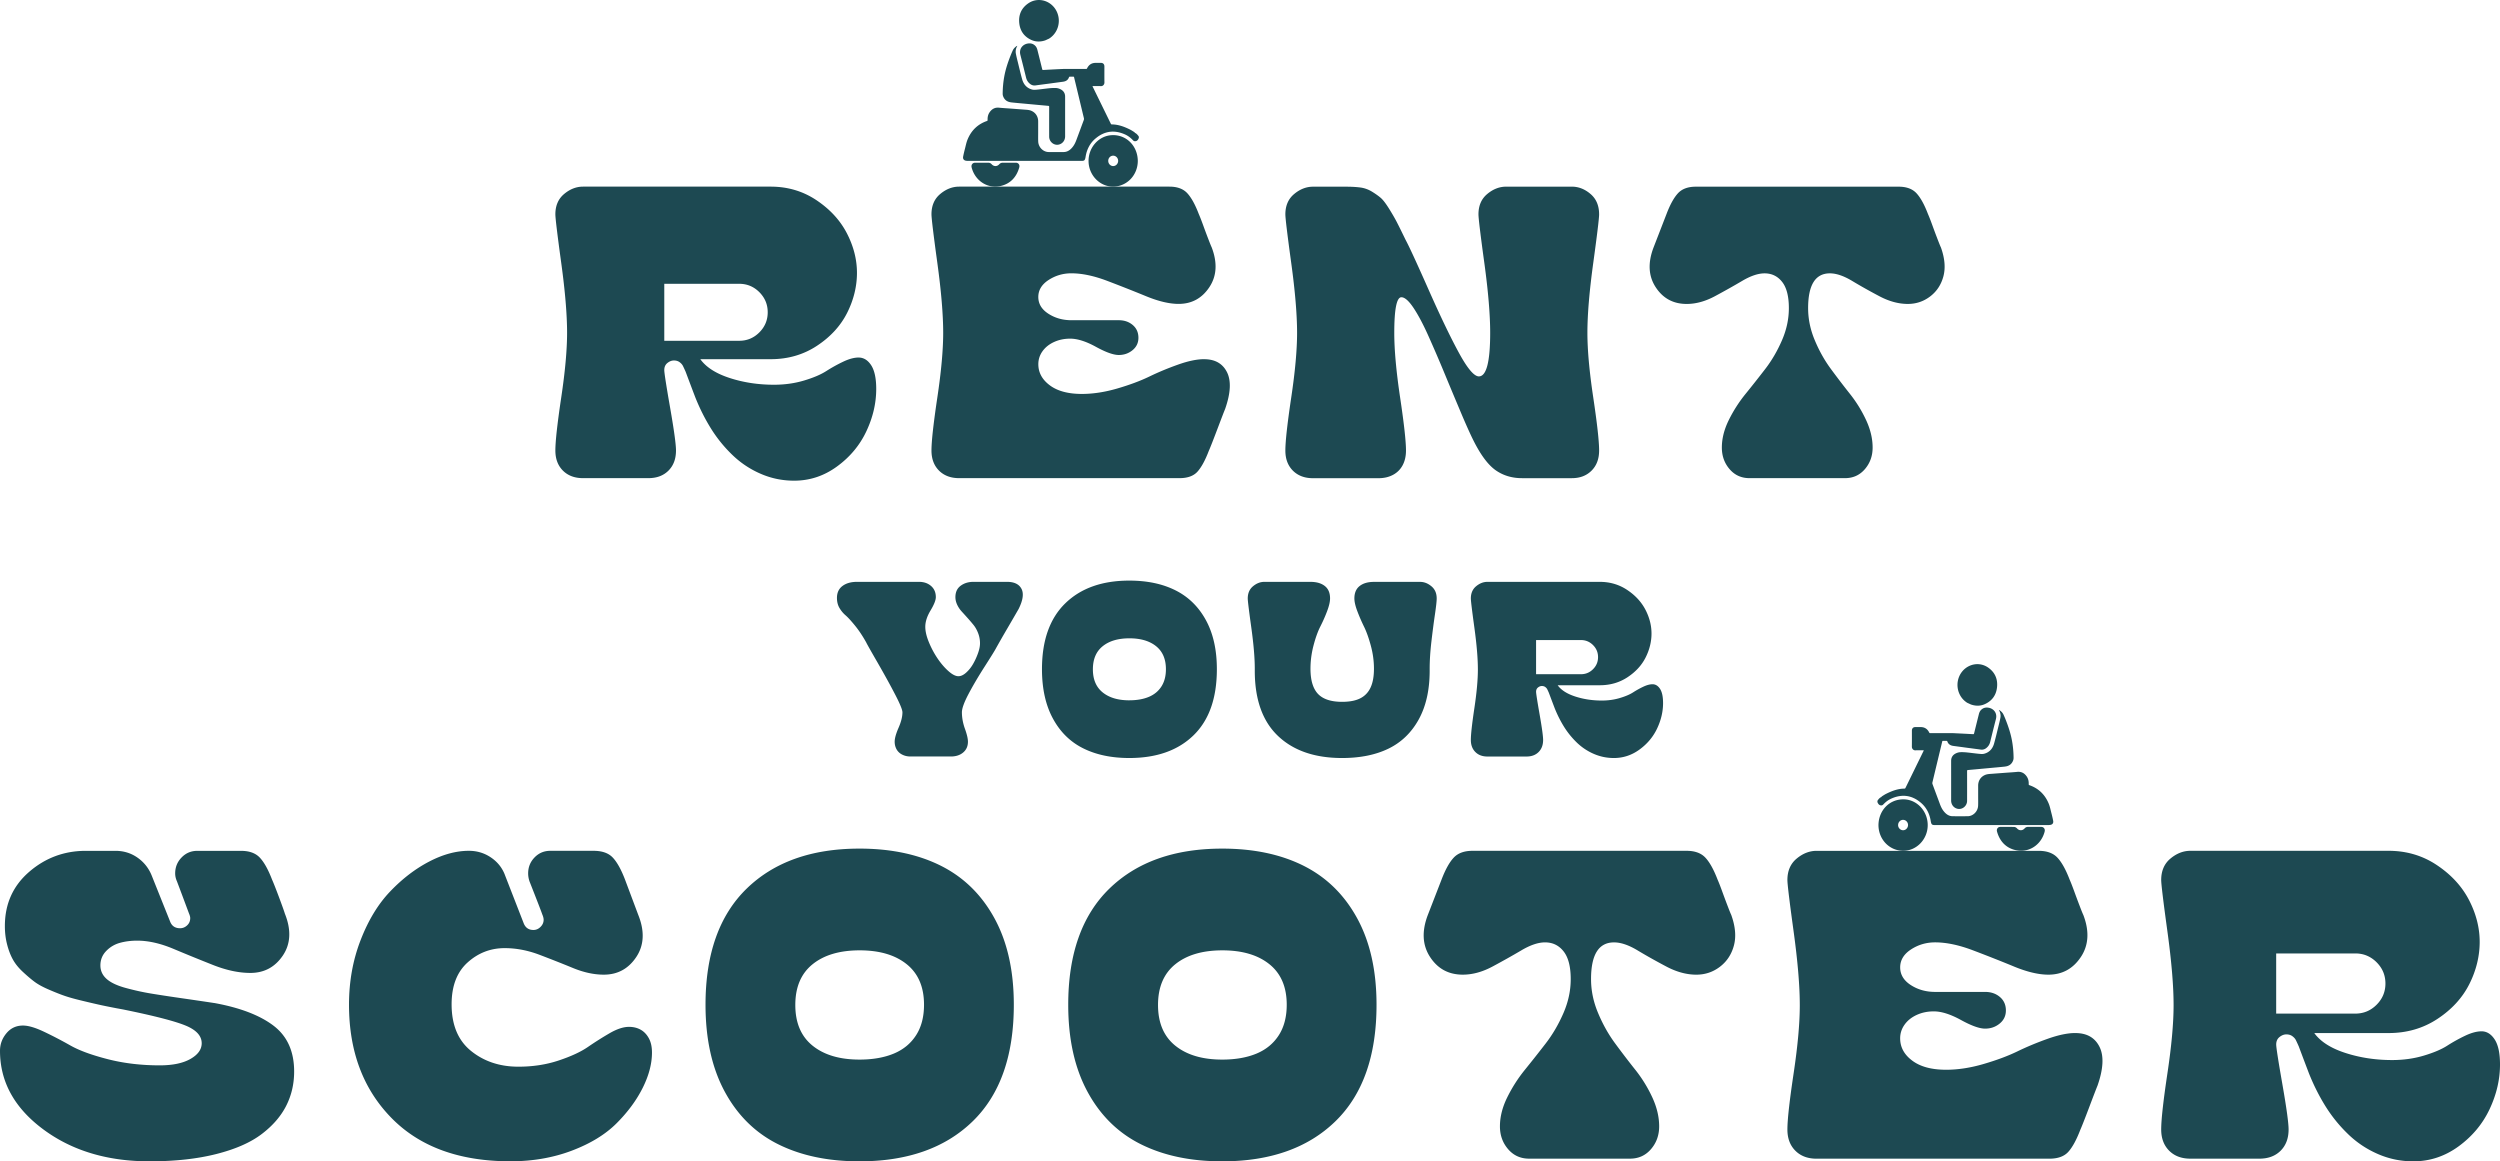 <svg xmlns="http://www.w3.org/2000/svg" id="Livello_2" data-name="Livello 2" viewBox="0 0 1558 723.74"><defs><style>.cls-1{fill:#1d4952;stroke-width:0}</style></defs><g id="Livello_1-2" data-name="Livello 1"><path d="M535.09 222.82c3.13 0 5.75 1.61 7.84 4.83 2.08 3.22 3.13 8.14 3.13 14.75 0 8.87-2.05 17.66-6.14 26.36s-10.17 16.02-18.27 21.93c-8.09 5.92-17.01 8.87-26.75 8.87-7.31 0-14.27-1.43-20.88-4.31-6.62-2.87-12.49-6.79-17.62-11.75a85.7 85.7 0 0 1-13.32-16.44c-3.74-6.01-7-12.48-9.78-19.45-1.92-5.04-3.92-10.35-6.01-15.92-.69-1.57-1.26-2.78-1.69-3.65-.44-.87-1.14-1.65-2.09-2.35-.96-.69-2.13-1.04-3.53-1.04s-2.74.52-4.05 1.57c-1.3 1.04-1.95 2.52-1.95 4.43 0 1.74 1.22 9.57 3.65 23.49s3.65 22.8 3.65 26.62c0 5.22-1.56 9.4-4.69 12.53s-7.31 4.69-12.53 4.69h-40.72c-5.21 0-9.39-1.57-12.52-4.69-3.13-3.13-4.71-7.31-4.71-12.53 0-5.74 1.22-16.74 3.65-33.02 2.44-16.27 3.65-29.71 3.65-40.33 0-11.31-1.21-25.84-3.65-43.59-2.43-17.75-3.65-27.84-3.65-30.28 0-5.4 1.83-9.62 5.48-12.66s7.57-4.57 11.75-4.57h116.94c10.62 0 20.15 2.83 28.58 8.48 8.44 5.66 14.75 12.53 18.93 20.62 4.17 8.09 6.27 16.31 6.27 24.67s-2.05 16.83-6.14 24.93c-4.09 8.09-10.34 14.92-18.79 20.49-8.44 5.57-18.06 8.35-28.85 8.35h-43.84c3.65 5.05 9.78 8.96 18.4 11.75 8.61 2.79 17.79 4.17 27.54 4.17q9.915 0 18.66-2.61c5.83-1.74 10.44-3.7 13.84-5.87 3.39-2.17 6.91-4.13 10.57-5.87 3.65-1.74 6.87-2.61 9.65-2.61Zm-121.11-45.95v35.5h46.72c4.88 0 9.05-1.74 12.53-5.23 3.47-3.48 5.21-7.65 5.21-12.53s-1.74-9.04-5.21-12.53c-3.48-3.48-7.66-5.22-12.53-5.22h-46.72Zm336.45 46.99c6.79 0 11.52 2.7 14.23 8.09 2.7 5.4 2.3 13.05-1.18 22.97-.52 1.22-2.13 5.4-4.83 12.53-2.7 7.14-4.48 11.66-5.34 13.57-2.26 5.92-4.62 10.22-7.05 12.92-2.44 2.7-6.18 4.04-11.23 4.04h-137.3c-5.21 0-9.39-1.57-12.52-4.69-3.13-3.13-4.71-7.31-4.71-12.53 0-5.74 1.22-16.74 3.65-33.02 2.44-16.27 3.65-29.71 3.65-40.33 0-11.31-1.21-25.84-3.65-43.59-2.43-17.75-3.65-27.84-3.65-30.28 0-5.4 1.83-9.62 5.48-12.66s7.57-4.57 11.75-4.57h131.03c4.88 0 8.57 1.35 11.1 4.04 2.52 2.7 4.92 7.01 7.18 12.92q1.035 2.355 2.61 6.66c1.04 2.87 2.12 5.79 3.26 8.74q1.695 4.44 2.22 5.49c3.65 9.57 3.17 17.84-1.44 24.79-4.61 6.96-11 10.44-19.18 10.44-5.75 0-12.52-1.6-20.36-4.83-7.83-3.22-15.88-6.39-24.14-9.53-8.26-3.13-15.71-4.7-22.31-4.7-5.23 0-9.96 1.4-14.23 4.17-4.26 2.79-6.39 6.31-6.39 10.57s2.09 7.75 6.27 10.44c4.17 2.7 8.96 4.05 14.36 4.05h29.49c3.47 0 6.39 1 8.74 3s3.53 4.66 3.53 7.96c0 3.13-1.22 5.7-3.65 7.7-2.44 2.01-5.31 3.01-8.61 3.01s-8.05-1.7-14.23-5.09c-6.17-3.39-11.52-5.09-16.05-5.09-3.65 0-7.01.7-10.05 2.09-3.05 1.4-5.44 3.31-7.18 5.74-1.74 2.44-2.61 5.14-2.61 8.09 0 5.22 2.39 9.62 7.18 13.18 4.78 3.57 11.44 5.35 19.97 5.35 6.96 0 14.32-1.13 22.06-3.39s14.39-4.74 19.97-7.44c5.57-2.7 11.52-5.18 17.88-7.44 6.35-2.26 11.79-3.39 16.31-3.39Zm246.14-90.31c0 2.44-1.22 12.53-3.65 30.28-2.44 17.75-3.65 32.28-3.65 43.59 0 10.62 1.21 24.06 3.65 40.33 2.43 16.27 3.65 27.27 3.65 33.02 0 5.22-1.57 9.4-4.71 12.53-3.13 3.13-7.22 4.69-12.27 4.69h-31.06c-6.27 0-11.75-1.65-16.45-4.95-4.69-3.31-9.3-9.48-13.83-18.53-2.09-4.18-4.88-10.4-8.35-18.67-3.48-8.26-6.79-16.18-9.92-23.75s-6.36-15.05-9.67-22.45c-3.3-7.39-6.44-13.31-9.39-17.75-2.96-4.43-5.49-6.65-7.57-6.65-2.96 0-4.44 7.4-4.44 22.19 0 10.62 1.22 24.06 3.65 40.33s3.65 27.27 3.65 33.02c0 3.48-.69 6.53-2.08 9.14-1.4 2.61-3.4 4.61-6.01 6-2.6 1.4-5.65 2.09-9.13 2.09h-40.72c-5.21 0-9.39-1.57-12.52-4.69-3.13-3.13-4.71-7.31-4.71-12.53 0-5.74 1.22-16.74 3.65-33.02 2.44-16.27 3.65-29.71 3.65-40.33 0-11.31-1.21-25.84-3.65-43.59-2.43-17.75-3.65-27.84-3.65-30.28 0-5.4 1.83-9.62 5.48-12.66s7.57-4.57 11.75-4.57h20.63c3.47 0 6.48.18 9.01.52 2.52.35 4.91 1.22 7.18 2.61 2.25 1.4 4.08 2.7 5.48 3.92 1.39 1.22 3.08 3.44 5.09 6.65 2 3.22 3.56 5.92 4.69 8.09s3.01 5.96 5.62 11.35c2.08 3.83 6.82 14.09 14.22 30.8 7.39 16.71 13.74 29.93 19.05 39.67q7.965 14.61 12.39 14.61c4.71 0 7.05-9.04 7.05-27.14 0-11.31-1.22-25.84-3.65-43.59-2.44-17.75-3.65-27.84-3.65-30.28 0-5.4 1.83-9.62 5.48-12.66s7.57-4.57 11.75-4.57h40.98c4.18 0 8.05 1.52 11.62 4.57 3.57 3.04 5.35 7.26 5.35 12.66Zm213 20.62c2.43 6.79 2.95 12.79 1.56 18.01s-4.13 9.4-8.22 12.53-8.74 4.7-13.97 4.7c-5.74 0-11.65-1.6-17.75-4.83-6.09-3.22-11.75-6.39-16.96-9.53-5.23-3.13-9.84-4.7-13.84-4.7-9.05 0-13.57 7.22-13.57 21.67 0 6.79 1.39 13.48 4.18 20.09 2.77 6.62 6.13 12.58 10.05 17.88 3.91 5.31 7.87 10.49 11.87 15.53 4 5.05 7.35 10.48 10.05 16.31s4.05 11.53 4.05 17.09c0 5.22-1.61 9.7-4.83 13.45q-4.83 5.61-12.39 5.61h-59.51c-5.06 0-9.19-1.86-12.41-5.61-3.22-3.74-4.82-8.23-4.82-13.45 0-5.57 1.43-11.26 4.3-17.09a87 87 0 0 1 10.44-16.31c4.09-5.04 8.18-10.22 12.27-15.53s7.57-11.26 10.44-17.88c2.88-6.61 4.31-13.31 4.31-20.09 0-7.31-1.39-12.75-4.17-16.31-2.79-3.57-6.45-5.35-10.97-5.35-4 0-8.66 1.57-13.96 4.7-5.31 3.13-10.97 6.31-16.97 9.53s-11.87 4.83-17.62 4.83c-8.35 0-14.78-3.48-19.31-10.44-4.54-6.96-4.96-15.23-1.31-24.79 1.21-3.13 3.91-10.09 8.09-20.89 2.25-5.91 4.65-10.22 7.17-12.92 2.53-2.69 6.22-4.04 11.1-4.04h126.34c4.86 0 8.57 1.35 11.09 4.04 2.53 2.7 4.92 7.01 7.18 12.92.69 1.57 1.57 3.79 2.61 6.66s2.12 5.79 3.26 8.74q1.695 4.44 2.22 5.49ZM627.61 362.61c4.48 0 7.48 1.46 8.99 4.38s.91 7.09-1.79 12.51c-1.67 2.92-3.94 6.83-6.8 11.73-2.87 4.9-5.35 9.23-7.43 12.98-.52 1.04-2.81 4.74-6.88 11.1q-6.105 9.54-10.17 17.28c-2.71 5.16-4.07 8.94-4.07 11.34 0 3.34.63 6.75 1.88 10.24s1.88 6.18 1.88 8.05c0 2.82-.99 5.06-2.97 6.73s-4.53 2.5-7.66 2.5h-25.18c-1.46 0-2.81-.23-4.07-.7-1.25-.47-2.29-1.09-3.12-1.88a8 8 0 0 1-1.95-2.89c-.47-1.15-.71-2.4-.71-3.75 0-2.08.81-4.98 2.42-8.68 1.62-3.7 2.42-6.9 2.42-9.62 0-1.57-1.51-5.27-4.54-11.1-3.02-5.84-6.7-12.51-11.02-20.02-4.33-7.51-6.65-11.62-6.96-12.35-2.19-3.96-4.51-7.45-6.96-10.48-2.45-3.02-4.43-5.18-5.94-6.49-1.51-1.3-2.79-2.84-3.83-4.61s-1.56-3.85-1.56-6.26c0-3.23 1.15-5.71 3.44-7.43s5.32-2.58 9.07-2.58h38.63c3.02 0 5.52.86 7.51 2.58q2.97 2.58 2.97 6.96c0 1.88-1.1 4.64-3.29 8.29s-3.28 7.04-3.28 10.17c0 2.82.76 6.05 2.27 9.69 1.51 3.65 3.31 7.01 5.4 10.09 2.08 3.07 4.32 5.68 6.72 7.82s4.49 3.21 6.26 3.21c1.57 0 3.18-.76 4.85-2.27s3.11-3.31 4.3-5.4c1.2-2.08 2.21-4.3 3.05-6.65.83-2.34 1.25-4.4 1.25-6.18q0-3.285-1.17-6.33c-.78-2.03-1.75-3.75-2.9-5.16s-2.37-2.84-3.68-4.3c-1.3-1.46-2.53-2.81-3.67-4.06a16.5 16.5 0 0 1-2.82-4.23c-.73-1.56-1.09-3.13-1.09-4.69 0-3.13 1.09-5.5 3.29-7.12 2.19-1.61 4.84-2.42 7.97-2.42h20.95Zm76.16-.78c11.16 0 20.78 2.03 28.86 6.1s14.39 10.27 18.92 18.61c4.54 8.34 6.8 18.51 6.8 30.49 0 18.04-4.85 31.78-14.54 41.21-9.7 9.44-23.04 14.15-40.04 14.15-11.05 0-20.62-2-28.69-6.02-8.08-4.01-14.39-10.22-18.92-18.61-4.54-8.39-6.8-18.64-6.8-30.73 0-17.93 4.85-31.61 14.54-41.05 9.7-9.43 22.99-14.15 39.88-14.15Zm0 74.6c4.7 0 8.73-.7 12.12-2.11s6.02-3.57 7.9-6.49 2.81-6.52 2.81-10.79c0-6.26-2.03-11.02-6.1-14.31-4.07-3.28-9.62-4.93-16.65-4.93s-12.59 1.64-16.66 4.93c-4.07 3.28-6.1 8.08-6.1 14.39s2.03 11.1 6.1 14.39c4.07 3.28 9.59 4.93 16.58 4.93Zm191.58-63.49c0 1.67-.37 4.98-1.09 9.93-.73 4.95-1.46 10.58-2.2 16.89-.73 6.31-1.09 11.96-1.09 16.97v1.25c0 11.99-2.27 22.11-6.8 30.34-4.53 8.24-10.82 14.31-18.84 18.22-8.03 3.91-17.67 5.86-28.93 5.86-16.99 0-30.32-4.58-39.96-13.76-9.64-9.17-14.46-22.73-14.46-40.66v-1.25q0-10.005-2.19-25.8c-1.46-10.53-2.19-16.52-2.19-17.98 0-3.23 1.09-5.76 3.28-7.59 2.19-1.82 4.54-2.74 7.04-2.74h28.78c3.75 0 6.73.86 8.92 2.58s3.28 4.3 3.28 7.74c0 2.09-.63 4.77-1.88 8.05a96 96 0 0 1-4.23 9.54c-1.56 3.08-2.97 7.01-4.22 11.81s-1.88 9.59-1.88 14.39c0 7.19 1.57 12.43 4.69 15.72 3.13 3.28 8.13 4.93 15.01 4.93 4.7 0 8.47-.73 11.34-2.19s5.01-3.7 6.41-6.72c1.41-3.02 2.11-6.93 2.11-11.73s-.66-9.59-1.96-14.39c-1.3-4.79-2.71-8.73-4.22-11.81-1.51-3.07-2.9-6.26-4.14-9.54-1.25-3.28-1.88-5.97-1.88-8.05 0-3.44 1.09-6.02 3.28-7.74s5.16-2.58 8.92-2.58h28.78c2.5 0 4.84.91 7.03 2.74 2.2 1.82 3.29 4.35 3.29 7.59Zm134.49 53.48c1.88 0 3.44.96 4.7 2.89 1.25 1.93 1.88 4.87 1.88 8.84 0 5.32-1.23 10.58-3.68 15.79s-6.1 9.6-10.95 13.14c-4.85 3.55-10.19 5.32-16.03 5.32q-6.57 0-12.51-2.58a35.4 35.4 0 0 1-10.56-7.04 51.6 51.6 0 0 1-7.98-9.85c-2.24-3.6-4.19-7.48-5.86-11.65q-1.725-4.53-3.6-9.54c-.41-.94-.76-1.67-1.01-2.19-.26-.52-.68-.99-1.25-1.41-.57-.41-1.28-.62-2.11-.62s-1.64.31-2.42.94c-.78.62-1.17 1.51-1.17 2.66 0 1.04.73 5.74 2.19 14.08s2.19 13.66 2.19 15.95c0 3.13-.94 5.63-2.81 7.51-1.88 1.87-4.38 2.81-7.51 2.81h-24.4c-3.12 0-5.63-.94-7.5-2.81-1.88-1.88-2.82-4.38-2.82-7.51 0-3.44.73-10.03 2.19-19.78s2.19-17.8 2.19-24.16c0-6.78-.73-15.48-2.19-26.12-1.46-10.63-2.19-16.68-2.19-18.14 0-3.23 1.09-5.76 3.28-7.59 2.19-1.82 4.54-2.74 7.04-2.74h70.06c6.36 0 12.07 1.7 17.12 5.08 5.06 3.39 8.84 7.51 11.34 12.35 2.5 4.85 3.75 9.77 3.75 14.78s-1.23 10.09-3.68 14.94-6.2 8.94-11.26 12.28-10.82 5-17.28 5h-26.27c2.19 3.03 5.86 5.37 11.02 7.04s10.66 2.5 16.5 2.5c3.96 0 7.69-.52 11.18-1.56s6.26-2.21 8.29-3.52c2.03-1.3 4.14-2.48 6.33-3.52s4.12-1.56 5.78-1.56Zm-72.56-27.52v21.27h27.99c2.92 0 5.42-1.04 7.51-3.13 2.08-2.08 3.12-4.58 3.12-7.51s-1.04-5.42-3.12-7.51c-2.09-2.08-4.59-3.13-7.51-3.13h-27.99ZM133.42 625.05q24.255 4.41 37.08 14.19c8.55 6.53 12.81 16.03 12.81 28.53 0 7.72-1.65 14.84-4.96 21.37-3.31 6.52-8.4 12.41-15.3 17.64-6.89 5.24-16.31 9.38-28.25 12.41-11.95 3.03-25.82 4.55-41.62 4.55-26.28 0-48.38-6.66-66.29-19.98C8.97 690.43 0 674.13 0 654.83c0-4.04 1.33-7.67 4-10.89 2.66-3.21 6.1-4.82 10.33-4.82 3.31 0 7.67 1.28 13.1 3.86 5.42 2.57 10.88 5.42 16.4 8.54 5.52 3.13 13.27 5.98 23.3 8.55 10.01 2.57 20.81 3.86 32.38 3.86 8.09 0 14.48-1.33 19.16-3.99 4.69-2.66 7.03-5.93 7.03-9.79 0-4.59-3.35-8.27-10.06-11.03s-19.53-6.07-38.45-9.93c-.92-.18-2.39-.45-4.42-.82-4.78-.92-8.4-1.65-10.88-2.21-2.48-.55-6.02-1.37-10.61-2.48q-6.9-1.65-10.89-3.03c-2.67-.91-5.93-2.2-9.79-3.86-3.86-1.65-6.89-3.3-9.1-4.96-2.2-1.65-4.64-3.72-7.3-6.2-2.67-2.48-4.73-5.05-6.2-7.72-1.47-2.66-2.67-5.79-3.58-9.37-.93-3.58-1.38-7.39-1.38-11.44 0-13.78 5.05-25.04 15.15-33.77 10.11-8.73 21.87-13.09 35.29-13.09h18.47c5.14 0 9.74 1.42 13.79 4.27 4.04 2.85 6.98 6.57 8.82 11.17l11.58 28.94c1.1 2.57 3.13 3.86 6.07 3.86 1.65 0 3.12-.59 4.41-1.79 1.28-1.19 1.93-2.71 1.93-4.55 0-.73-.27-1.74-.83-3.03-2.94-7.9-5.42-14.51-7.44-19.85-.74-1.65-1.11-3.31-1.11-4.96 0-3.86 1.33-7.17 4-9.92 2.66-2.76 5.92-4.13 9.78-4.13h27.29c5.15 0 9.05 1.42 11.72 4.27 2.66 2.85 5.19 7.4 7.58 13.64.91 2.02 2.38 5.75 4.41 11.17 2.02 5.42 3.21 8.78 3.58 10.06 4.05 10.11 3.63 18.79-1.23 26.05-4.88 7.26-11.63 10.89-20.27 10.89-7.17 0-14.93-1.65-23.29-4.96-8.37-3.31-16.59-6.66-24.68-10.06s-15.62-5.1-22.6-5.1c-3.86 0-7.45.47-10.76 1.38-3.3.93-6.16 2.62-8.54 5.1-2.39 2.48-3.59 5.47-3.59 8.96 0 3.31 1.29 6.11 3.86 8.41s6.57 4.18 11.99 5.65 10.61 2.62 15.58 3.44c4.96.83 11.58 1.84 19.84 3.03 8.28 1.19 14.79 2.16 19.57 2.89Zm258.56 14.89c2.76 0 5.19.6 7.31 1.79 2.11 1.19 3.8 2.99 5.09 5.37 1.29 2.39 1.93 5.33 1.93 8.82 0 6.99-1.93 14.33-5.79 22.05q-5.79 11.58-16.26 22.05c-6.99 6.99-16.31 12.68-27.97 17.09-11.68 4.41-24.4 6.61-38.18 6.61-31.8 0-56.51-9-74.15-27.01s-26.46-41.53-26.46-70.57c0-14.33 2.38-27.7 7.17-40.1 4.78-12.41 10.92-22.56 18.46-30.46s15.62-14.1 24.26-18.61 16.9-6.75 24.81-6.75c5.14 0 9.78 1.42 13.92 4.27 4.13 2.85 7.03 6.57 8.68 11.17l11.58 29.77c1.1 2.75 3.13 4.13 6.07 4.13 1.65 0 3.12-.64 4.41-1.93 1.29-1.28 1.93-2.76 1.93-4.41 0-.91-.27-2.02-.83-3.31-.55-1.65-3.21-8.54-7.99-20.67-.55-1.65-.83-3.31-.83-4.96 0-3.86 1.33-7.17 3.99-9.92 2.67-2.76 5.93-4.13 9.79-4.13h27.01c5.33 0 9.33 1.42 11.99 4.27 2.67 2.85 5.19 7.4 7.58 13.64 4.41 11.77 7.17 19.12 8.27 22.06 4.05 10.11 3.63 18.84-1.23 26.18-4.88 7.35-11.63 11.03-20.27 11.03-6.06 0-12.45-1.38-19.16-4.13-6.71-2.76-13.68-5.51-20.94-8.27-7.27-2.75-14.48-4.13-21.65-4.13-8.82 0-16.53 2.99-23.15 8.96-6.62 5.98-9.93 14.66-9.93 26.05 0 12.87 4.04 22.56 12.14 29.08 8.08 6.52 17.91 9.79 29.49 9.79 9.01 0 17.37-1.28 25.09-3.86 7.72-2.57 13.77-5.38 18.19-8.41q6.615-4.545 13.5-8.55c4.59-2.66 8.64-4 12.12-4ZM535.6 528.85c19.66 0 36.62 3.58 50.87 10.75 14.23 7.17 25.36 18.1 33.35 32.8 8 14.7 11.99 32.62 11.99 53.75 0 31.8-8.55 56.01-25.63 72.64-17.09 16.63-40.61 24.95-70.57 24.95-19.48 0-36.34-3.53-50.58-10.61-14.24-7.07-25.36-18.01-33.36-32.8s-11.99-32.85-11.99-54.17c0-31.6 8.55-55.72 25.63-72.36 17.09-16.63 40.53-24.95 70.29-24.95m0 131.48c8.28 0 15.39-1.24 21.37-3.72 5.97-2.48 10.61-6.29 13.92-11.44 3.31-5.14 4.96-11.49 4.96-19.02 0-11.03-3.58-19.43-10.75-25.22s-16.96-8.68-29.35-8.68-22.2 2.89-29.36 8.68c-7.17 5.79-10.75 14.24-10.75 25.36s3.58 19.57 10.75 25.36 16.9 8.68 29.22 8.68Zm226.04-131.48c19.66 0 36.62 3.58 50.87 10.75 14.23 7.17 25.36 18.1 33.35 32.8 8 14.7 11.99 32.62 11.99 53.75 0 31.8-8.55 56.01-25.63 72.64-17.09 16.63-40.61 24.95-70.57 24.95-19.48 0-36.34-3.53-50.58-10.61-14.24-7.07-25.36-18.01-33.36-32.8s-11.99-32.85-11.99-54.17c0-31.6 8.55-55.72 25.63-72.36 17.09-16.63 40.53-24.95 70.29-24.95m0 131.48c8.28 0 15.39-1.24 21.37-3.72 5.97-2.48 10.61-6.29 13.92-11.44 3.31-5.14 4.96-11.49 4.96-19.02 0-11.03-3.58-19.43-10.75-25.22s-16.96-8.68-29.35-8.68-22.2 2.89-29.36 8.68c-7.17 5.79-10.75 14.24-10.75 25.36s3.58 19.57 10.75 25.36 16.9 8.68 29.22 8.68Zm317.28-90.13c2.57 7.17 3.12 13.5 1.65 19.02-1.47 5.51-4.36 9.93-8.68 13.23-4.32 3.31-9.23 4.96-14.75 4.96-6.06 0-12.3-1.69-18.74-5.1-6.43-3.4-12.41-6.75-17.91-10.06-5.52-3.31-10.39-4.96-14.62-4.96-9.56 0-14.33 7.63-14.33 22.88 0 7.17 1.47 14.24 4.42 21.22 2.93 6.99 6.47 13.28 10.61 18.88 4.13 5.61 8.31 11.08 12.54 16.4a85 85 0 0 1 10.61 17.23c2.85 6.16 4.27 12.18 4.27 18.05 0 5.51-1.7 10.25-5.1 14.2s-7.76 5.92-13.09 5.92h-62.85c-5.34 0-9.7-1.97-13.1-5.92s-5.09-8.69-5.09-14.2c0-5.88 1.51-11.9 4.54-18.05 3.04-6.16 6.71-11.9 11.03-17.23s8.64-10.8 12.96-16.4 8-11.9 11.03-18.88c3.04-6.98 4.55-14.05 4.55-21.22 0-7.72-1.47-13.46-4.41-17.23-2.95-3.77-6.81-5.65-11.59-5.65-4.23 0-9.14 1.65-14.74 4.96-5.61 3.31-11.59 6.66-17.92 10.06-6.34 3.4-12.54 5.1-18.61 5.1-8.82 0-15.61-3.67-20.39-11.03-4.79-7.35-5.24-16.08-1.38-26.18 1.28-3.31 4.13-10.66 8.55-22.06 2.38-6.24 4.91-10.79 7.57-13.64 2.67-2.84 6.57-4.27 11.72-4.27h133.42c5.14 0 9.05 1.42 11.71 4.27 2.67 2.85 5.19 7.4 7.58 13.64.73 1.65 1.66 4 2.76 7.03s2.24 6.11 3.44 9.23q1.785 4.695 2.34 5.79Zm214.45 73.6c7.17 0 12.17 2.85 15.03 8.55 2.85 5.7 2.43 13.79-1.25 24.26-.55 1.29-2.25 5.7-5.1 13.24s-4.73 12.31-5.64 14.33c-2.39 6.25-4.88 10.8-7.45 13.64-2.58 2.85-6.53 4.27-11.86 4.27h-145c-5.51 0-9.92-1.65-13.22-4.96-3.31-3.31-4.97-7.72-4.97-13.24 0-6.06 1.29-17.68 3.86-34.87 2.58-17.18 3.86-31.38 3.86-42.59 0-11.95-1.28-27.29-3.86-46.04-2.57-18.74-3.86-29.4-3.86-31.97 0-5.7 1.93-10.16 5.79-13.37s8-4.82 12.41-4.82h138.38c5.15 0 9.05 1.42 11.72 4.27 2.66 2.85 5.19 7.4 7.58 13.64.73 1.65 1.65 4 2.76 7.03 1.1 3.03 2.24 6.11 3.44 9.23q1.785 4.695 2.34 5.79c3.86 10.11 3.34 18.84-1.53 26.18-4.87 7.35-11.62 11.03-20.26 11.03-6.07 0-13.22-1.69-21.5-5.1a992 992 0 0 0-25.5-10.06c-8.73-3.31-16.59-4.96-23.57-4.96-5.52 0-10.52 1.47-15.03 4.41-4.5 2.94-6.75 6.67-6.75 11.17s2.21 8.18 6.62 11.03 9.47 4.27 15.16 4.27h31.15c3.67 0 6.75 1.06 9.23 3.17s3.72 4.92 3.72 8.41c0 3.31-1.29 6.02-3.86 8.13-2.58 2.12-5.61 3.17-9.1 3.17s-8.5-1.79-15.03-5.38q-9.78-5.37-16.95-5.37c-3.86 0-7.4.73-10.61 2.2-3.22 1.47-5.74 3.49-7.58 6.06-1.84 2.58-2.76 5.42-2.76 8.55 0 5.51 2.52 10.16 7.58 13.92 5.05 3.77 12.08 5.65 21.09 5.65 7.35 0 15.12-1.19 23.3-3.58s15.2-5.01 21.09-7.86c5.88-2.85 12.17-5.47 18.88-7.86 6.71-2.38 12.45-3.58 17.23-3.58Zm253.04-1.1q4.965 0 8.28 5.1c2.2 3.4 3.31 8.59 3.31 15.57q0 14.055-6.48 27.84t-19.29 23.16c-8.55 6.25-17.97 9.37-28.25 9.37-7.72 0-15.07-1.51-22.05-4.55-6.99-3.03-13.19-7.17-18.61-12.41a90.7 90.7 0 0 1-14.07-17.36c-3.95-6.34-7.39-13.18-10.33-20.54-2.03-5.33-4.14-10.93-6.35-16.81a115 115 0 0 0-1.78-3.86c-.46-.92-1.2-1.74-2.21-2.48-1.01-.73-2.25-1.1-3.72-1.1s-2.89.55-4.27 1.65c-1.37 1.1-2.06 2.66-2.06 4.68 0 1.84 1.29 10.11 3.86 24.81s3.86 24.08 3.86 28.11c0 5.51-1.65 9.93-4.96 13.24-3.31 3.3-7.72 4.96-13.24 4.96h-43c-5.51 0-9.92-1.65-13.22-4.96-3.31-3.31-4.97-7.72-4.97-13.24 0-6.06 1.29-17.68 3.86-34.87 2.58-17.18 3.86-31.38 3.86-42.59 0-11.95-1.28-27.29-3.86-46.04-2.57-18.74-3.86-29.4-3.86-31.97 0-5.7 1.93-10.16 5.79-13.37s8-4.82 12.41-4.82h123.49c11.22 0 21.28 2.99 30.18 8.96 8.92 5.97 15.58 13.23 19.99 21.78s6.62 17.23 6.62 26.05-2.16 17.78-6.48 26.33-10.92 15.76-19.84 21.64-19.07 8.82-30.46 8.82h-46.3c3.86 5.33 10.33 9.47 19.43 12.41s18.79 4.41 29.08 4.41c6.98 0 13.55-.91 19.71-2.75 6.16-1.83 11.03-3.9 14.62-6.2 3.58-2.29 7.3-4.36 11.16-6.2 3.86-1.83 7.26-2.75 10.2-2.75Zm-127.9-48.52v37.49h49.34c5.15 0 9.56-1.84 13.24-5.52 3.67-3.67 5.51-8.08 5.51-13.23s-1.84-9.55-5.51-13.23c-3.68-3.67-8.09-5.51-13.24-5.51zm-248.23-93.72c.12.23.25.43.39.61s.05.06.08.09c0 0 0 .01.01.02.02.02.04.05.07.07.43.47 1 .71 1.76.66.51-.03.85-.33 1.18-.68 1.42-1.51 3.04-2.73 4.9-3.56 4.16-1.85 8.16-2.24 11.95-1.08.77.23 1.52.53 2.27.9h.01c.38.17.75.37 1.13.59.19.1.37.22.55.33s.02.01.03.02c.7.44 1.39.93 2.07 1.49.14.11.28.23.43.35 3.48 2.97 5.45 6.92 6.15 11.56.01.1.04.2.06.3.33 1.67.76 2.04 2.39 2.04h70.6c.48 0 .96-.03 1.43-.1 1.37-.21 2.07-1.14 1.8-2.56-.32-1.66-.71-3.3-1.14-4.93-.51-1.98-.9-4.03-1.69-5.89-2.35-5.61-6.37-9.41-11.95-11.36-.36-.12-.49-.28-.47-.68.08-1.72-.27-3.34-1.24-4.76-1.44-2.1-3.36-3.11-5.89-2.87-2.48.25-4.98.38-7.47.57-2.96.22-5.93.45-8.9.67-1.24.09-2.47.17-3.65.66-2.72 1.13-4.35 3.6-4.35 6.66v7.16c0 1.8.05 3.6-.03 5.39-.16 3.56-3.11 6.5-6.52 6.53-3.13.03-6.26.03-9.38 0-2.41-.03-4.18-1.36-5.63-3.24-1.02-1.3-1.7-2.78-2.28-4.34-1.53-4.15-3.09-8.3-4.62-12.46-.1-.29-.13-.68-.06-.98 1.74-7.29 3.49-14.57 5.24-21.84.3-1.24.61-2.48.89-3.72.07-.29.18-.39.47-.38.76.01 1.52-.01 2.28.01.14 0 .36.13.4.25.64 1.93 2.07 2.67 3.86 2.9l4.46.6c.62.08 1.24.16 1.86.25.19.03.38.05.57.08.07.01.12.02.19.03.1.01.2.03.31.04.38.05.76.1 1.14.16.04 0 .08 0 .12.01.14.02.27.03.41.05l.9.12.26.03c.14.02.27.03.41.05.12.01.23.03.35.05.08 0 .16.02.23.03 1.93.26 3.86.51 5.79.78 1.92.27 3.36-.61 4.56-2.06.67-.82 1.09-1.76 1.34-2.8 1.13-4.58 2.26-9.16 3.44-13.72.04-.13.07-.27.1-.4.22-.84.28-1.63.19-2.34-.28-2.56-2.25-4.24-4.47-4.72-1.85-.39-3.56-.08-4.97 1.34-.73.73-1.12 1.65-1.37 2.66l-.18.72-.69 2.74c-.7 2.82-1.4 5.64-2.1 8.47-.1.38-.22.52-.62.5-3.96-.22-7.93-.42-11.89-.61-1.14-.05-2.28-.02-3.42-.02h-11.37c-.3 0-.49-.05-.66-.38-1.06-2.2-2.79-3.35-5.15-3.41-1.19-.03-2.39-.01-3.57 0-1.3.02-2.08.86-2.08 2.23 0 3.32.03 6.64-.02 9.97-.02 1.27.92 2.35 2.2 2.29 1.6-.08 3.21-.03 4.81-.05.35 0 .49.01.28.43-.21.43-.43.86-.64 1.3-.21.42-.42.86-.62 1.28-2.66 5.43-5.3 10.85-7.96 16.28-.7 1.43-1.39 2.87-2.1 4.28-.08.16-.3.34-.46.34-4.12-.01-7.87 1.41-11.53 3.23-.01 0-.03.01-.05.03-.02 0-.03.02-.05.03h-.01s-.08.03-.12.06c-.79.42-1.54.93-2.31 1.4-.13.08-.23.21-.35.32s-.01 0-.01 0v.02c-.03.03-.05.06-.08.09h-.02v.02c-.03.03-.05.06-.08.09h-.02v.01c-.71.3-1.26.84-1.73 1.43-.12.14-.2.25-.3.38-.02.03-.04.05-.06.08-.39.52-.3 1.22.01 1.82Zm56.98-35.83v.01zm-2.99-2.89.02-.03v.03zm40.71 43.57v-.01h-.01Zm-.02 0v.01Zm-6.41-6.81h-.02.01Zm3.15 2.15s.06-.02.07-.03v.03-.02c-.01 0-.03.01-.06.02Zm-1.33-1.73.02-.03zm-.02-.03.01.03-.02-.03Zm-1.83-.4h.03zm-.61-1.09h.01c0-.01.02-.02.03-.03l-.03.03zm0-.05s.01 0 .02.01c0 0-.01 0-.02-.01m-2.03-1.47h.01-.02Zm-1.19-1.17v-.03zh.01-.02Zm-.65-.8h.06v-.03h-.02.02v.03h-.07Zm-48.67 11.39.02.02zm-3.19-4.65v-.01zm-.04 0h.02zm-1.35-1.73.02-.03zm-1.82-.42h-.01zm-.03-.01h.03zm-.62-1.14h.01zm-2.01-1.44.01-.02v.03h-.01Zm-.01-.03h.01v.02-.02zm-1.17-1.17.02-.02-.02.03Zm-.59-.83s-.02 0-.03.01c.01 0 .03-.01.03-.02Zm-.08.03h.06-.07Zm-21.99 2.84s.06-.07.09-.1c-.03.03-.06.05-.09.09Z" class="cls-1"/><path d="M1249.53 477.73c-3.29.36-6.58.63-9.88.94-4.39.41-8.79.82-13.19 1.21-.43.04-.58.14-.57.62.01 6.2.02 12.39 0 18.58 0 3.21-3 5.65-5.99 4.95-2.37-.56-3.95-2.6-3.95-5.15V482.9c0-2.94-.01-5.88 0-8.82.02-1.95.88-3.4 2.51-4.34a7.4 7.4 0 0 1 3.55-.99c1.34-.03 2.68.05 4.01.19 1.52.16 3.04.35 4.56.53h.01c.6.08 1.2.14 1.8.21.1.01.19.03.29.03h.03s.07.01.11.01c.25.03.49.05.74.08l.31.03h.09c.84.08 1.7.12 2.49-.08 3.29-.83 5.36-3.1 6.29-6.45.91-3.26 1.69-6.57 2.49-9.86.4-1.63.83-3.26 1.17-4.89.09-.42.18-.86.26-1.29.08-.42.11-.84.1-1.26 0-.08 0-.13-.01-.19-.04-1.17-.4-2.29-1.06-3.33.16.05.34.08.48.17q.63.42 1.17.96c.48.47.89 1.02 1.19 1.65.09.18.17.36.25.55.42.9.8 1.82 1.16 2.74.05.12.09.23.14.35 1.57 4.04 2.94 8.14 3.74 12.43.68 3.61 1 7.25 1.04 10.92 0 .56-.09 1.15-.28 1.67-.89 2.41-2.72 3.54-5.06 3.8Zm-78.87 36.37c-.02 8.88 6.64 15.94 15.15 16.12h.3c8.2 0 15.03-7 15.24-15.61.2-8.81-6.41-16.2-14.74-16.46h-.52c-8.64 0-15.27 6.86-15.43 15.96Zm12.24.07c0-1.78 1.4-3.24 3.09-3.24v-1.95 1.95c1.71 0 3.1 1.45 3.1 3.22s-1.38 3.25-3.08 3.26c-.83 0-1.61-.34-2.21-.97-.59-.62-.92-1.43-.91-2.28Zm37-87.35c0 4.02 1.79 7.88 4.89 10.32.34.28.69.53 1.07.77.32.2.68.33 1.03.49.21.09.41.19.62.29.33.16.66.32 1 .43.44.14.87.26 1.31.36.25.05.5.1.75.14 2.14.36 4.28.14 6.37-.8 4.37-1.97 7.02-5.44 7.59-10.38.14-1.24.14-2.42.01-3.54-.09-.71-.22-1.39-.42-2.05-.8-2.74-2.54-5.04-5.15-6.85-7.22-4.96-16.99-.68-18.8 8.16-.04.19-.07.38-.1.56-.12.7-.17 1.39-.17 2.08Zm26.76 88.5h3.53c1.6 0 3.21 0 4.81.01.74 0 1.51.37 2.02.95.63.72 1.47 1.12 2.35 1.12s1.74-.41 2.39-1.16c.47-.55 1.21-.9 1.93-.92.73-.01 1.45-.01 2.18-.01h5.75c.7 0 1.66 0 2.3.91s.36 1.86.15 2.58c-1.99 6.82-7.84 11.4-14.55 11.4-1.1 0-2.22-.13-3.33-.37-5.86-1.31-9.88-5.3-11.64-11.55-.23-.81-.13-1.51.28-2.09.28-.4.83-.87 1.85-.87ZM709.48 84.74s-.04-.05-.06-.08c-.1-.13-.18-.24-.3-.36-.47-.6-1.02-1.14-1.73-1.45s0-.01 0-.01h-.02s-.05-.06-.08-.09v-.02h-.02s-.05-.06-.08-.09v-.02c-.12-.12-.22-.25-.35-.33-.77-.47-1.51-.98-2.31-1.4a.3.3 0 0 0-.12-.06h-.01s-.03-.03-.05-.03a.2.2 0 0 0-.05-.03c-3.65-1.82-7.4-3.24-11.53-3.23-.16 0-.38-.18-.46-.34-.71-1.42-1.4-2.86-2.1-4.28-2.66-5.43-5.3-10.85-7.96-16.27-.2-.43-.41-.86-.62-1.29s-.43-.86-.64-1.3c-.21-.42-.07-.44.28-.43 1.6.02 3.21-.02 4.81.05 1.27.06 2.22-1.01 2.2-2.29-.05-3.32-.02-6.65-.02-9.97 0-1.37-.77-2.21-2.08-2.23-1.19-.01-2.38-.03-3.57 0-2.36.06-4.09 1.21-5.15 3.41-.16.34-.36.38-.66.38h-11.37c-1.14 0-2.28-.03-3.42.02-3.97.18-7.93.39-11.89.61-.41.02-.52-.12-.62-.5-.69-2.82-1.4-5.65-2.1-8.46l-.69-2.74-.18-.72c-.25-1.01-.64-1.93-1.37-2.66-1.41-1.42-3.12-1.73-4.97-1.34-2.22.47-4.2 2.16-4.47 4.72-.09.71-.03 1.5.19 2.34.03.13.07.27.1.4 1.18 4.57 2.31 9.14 3.44 13.72.26 1.04.68 1.99 1.35 2.8 1.2 1.45 2.64 2.33 4.56 2.06 1.93-.27 3.86-.52 5.79-.78.07 0 .15-.02.23-.03.12-.02.23-.03.35-.05.14-.02.27-.03.41-.05l.26-.03.91-.12c.14-.02.27-.03.41-.05.04 0 .08 0 .12-.01.38-.06.76-.1 1.14-.16.1-.01.2-.03.31-.04.06 0 .12-.01.19-.03.19-.02.38-.05.57-.08.62-.08 1.24-.16 1.86-.25l4.46-.6c1.8-.23 3.23-.97 3.86-2.9.04-.12.26-.25.4-.25.76-.03 1.52 0 2.28-.01.29 0 .41.09.47.38.28 1.24.59 2.48.89 3.72 1.75 7.28 3.5 14.56 5.24 21.84.07.3.05.69-.06.98-1.53 4.16-3.08 8.31-4.62 12.46-.58 1.56-1.26 3.04-2.28 4.34-1.46 1.87-3.23 3.2-5.63 3.24-3.13.04-6.25.03-9.38 0-3.42-.03-6.37-2.98-6.52-6.53-.08-1.79-.03-3.59-.03-5.39v-7.16c0-3.06-1.63-5.53-4.35-6.66-1.18-.49-2.41-.57-3.65-.66-2.97-.22-5.94-.45-8.9-.67-2.49-.19-4.99-.32-7.48-.57-2.52-.25-4.44.77-5.89 2.87-.97 1.41-1.32 3.04-1.24 4.76.02.4-.11.55-.47.68-5.58 1.95-9.6 5.75-11.95 11.36-.79 1.86-1.18 3.91-1.69 5.9-.43 1.63-.82 3.27-1.14 4.93-.27 1.41.43 2.35 1.8 2.56.47.07.95.1 1.43.1h70.6c1.63 0 2.06-.37 2.39-2.04.02-.1.05-.21.06-.3.7-4.64 2.67-8.6 6.15-11.56.14-.12.28-.24.43-.35.68-.55 1.37-1.05 2.07-1.49 0 0 .01-.01.03-.02.18-.11.36-.23.55-.33.37-.22.75-.42 1.13-.59h.01c.75-.37 1.49-.66 2.27-.9 3.79-1.16 7.78-.77 11.95 1.08 1.86.83 3.48 2.05 4.9 3.56.33.35.67.64 1.18.68.75.05 1.32-.2 1.76-.66.03-.02.05-.05.06-.07.01 0 .01-.01.01-.02.03-.03.05-.06.08-.08.15-.19.28-.39.39-.62.31-.6.41-1.3.01-1.81Zm-54.03-36.9v-.03l.03.03zm-40.69 43.55h.01zm.02.02v-.01Zm6.43-6.83s-.01 0-.02.01h.01Zm-3.17 2.16s-.05-.02-.06-.02v.02-.03c.01 0 .03.01.07.03Zm1.33-1.72-.02-.03zm.01-.01v-.03h.02zm1.81-.42h.03zm.63-1.09-.02-.03.03.03h.01zm.02-.06s-.01 0-.02.01c0 0 .01 0 .02-.01m2.01-1.47h.01-.02Zm1.18-1.18h.02v-.02.03l-.01-.01Zm.6-.79v-.03h.02-.02zh.06-.07Zm48.73 11.41.02-.02zm3.25-4.67h-.02zm1.34-1.72-.02-.03.02.02Zm1.82-.43h.01zm0 0h.03zm.65-1.15h-.01zm2.01-1.44v-.03h-.01s0 .02.01.03m0-.03v.02zh.01zm1.19-1.17-.02-.03.02.02Zm.59-.84s.02.01.03.02c-.01 0-.03-.01-.03-.01Zm0 .04h.06zm22.06 2.84s-.05-.06-.08-.09l.09.09Z" class="cls-1"/><path d="M630.21 63.81c3.29.36 6.58.63 9.88.94 4.39.41 8.78.82 13.18 1.21.43.04.58.14.57.62-.01 6.2-.02 12.39 0 18.58 0 3.21 3 5.65 5.99 4.95 2.37-.56 3.95-2.6 3.95-5.15V68.98c0-2.94.01-5.88 0-8.82-.02-1.95-.88-3.4-2.51-4.34a7.4 7.4 0 0 0-3.55-.99c-1.34-.03-2.67.06-4.01.19-1.52.16-3.04.35-4.56.53h-.01c-.6.08-1.2.14-1.8.21-.1.01-.19.03-.29.03h-.03s-.07.01-.11.01c-.25.03-.49.06-.74.08l-.31.03h-.08c-.84.08-1.71.12-2.49-.08-3.29-.83-5.36-3.11-6.3-6.45-.91-3.26-1.68-6.57-2.49-9.86-.4-1.63-.83-3.26-1.17-4.89-.09-.43-.18-.86-.26-1.29-.08-.42-.11-.84-.1-1.26 0-.08 0-.13.01-.19.04-1.16.4-2.29 1.06-3.33-.16.06-.34.08-.48.17q-.63.42-1.17.96c-.48.47-.89 1.02-1.19 1.65-.09.18-.17.36-.25.55-.42.9-.8 1.82-1.16 2.74-.05.12-.09.23-.14.35-1.57 4.04-2.94 8.14-3.74 12.43-.68 3.6-1 7.25-1.04 10.92 0 .56.08 1.15.28 1.67.89 2.41 2.72 3.54 5.06 3.8Zm63.44 20.42h-.52c-8.33.27-14.94 7.66-14.74 16.46.21 8.61 7.04 15.61 15.24 15.61h.3c8.51-.18 15.17-7.25 15.15-16.13-.16-9.1-6.8-15.96-15.43-15.96Zm2.28 18.3c-.6.63-1.38.97-2.21.97-1.7-.01-3.07-1.47-3.07-3.26s1.39-3.22 3.09-3.22v-1.95 1.95c1.7 0 3.09 1.45 3.09 3.24 0 .84-.32 1.65-.91 2.28Zm-53.12-77.61c2.09.94 4.23 1.15 6.37.79.25-.04.5-.09.75-.14.44-.1.87-.22 1.31-.36.34-.12.68-.27 1-.43.2-.1.41-.2.62-.29.35-.16.71-.29 1.03-.49.37-.23.73-.49 1.07-.77 3.1-2.45 4.9-6.31 4.89-10.32 0-.69-.05-1.38-.17-2.08-.03-.18-.06-.38-.1-.56-1.81-8.84-11.58-13.13-18.8-8.16-2.61 1.8-4.35 4.11-5.15 6.85-.2.66-.33 1.34-.42 2.05-.13 1.12-.13 2.3.01 3.54.56 4.94 3.21 8.41 7.59 10.38Zm-9.73 76.49h-3.53c-1.61 0-3.21 0-4.81.01-.74 0-1.51.37-2.02.95-.63.72-1.47 1.12-2.35 1.12s-1.74-.41-2.39-1.16a2.7 2.7 0 0 0-1.93-.92c-.73-.01-1.45-.01-2.18-.01h-5.74c-.7 0-1.66 0-2.3.91s-.36 1.86-.16 2.58c1.99 6.82 7.84 11.4 14.55 11.4 1.11 0 2.22-.13 3.33-.37 5.86-1.31 9.88-5.3 11.64-11.55.23-.81.13-1.51-.28-2.09-.29-.4-.83-.87-1.85-.87Z" class="cls-1"/></g></svg>